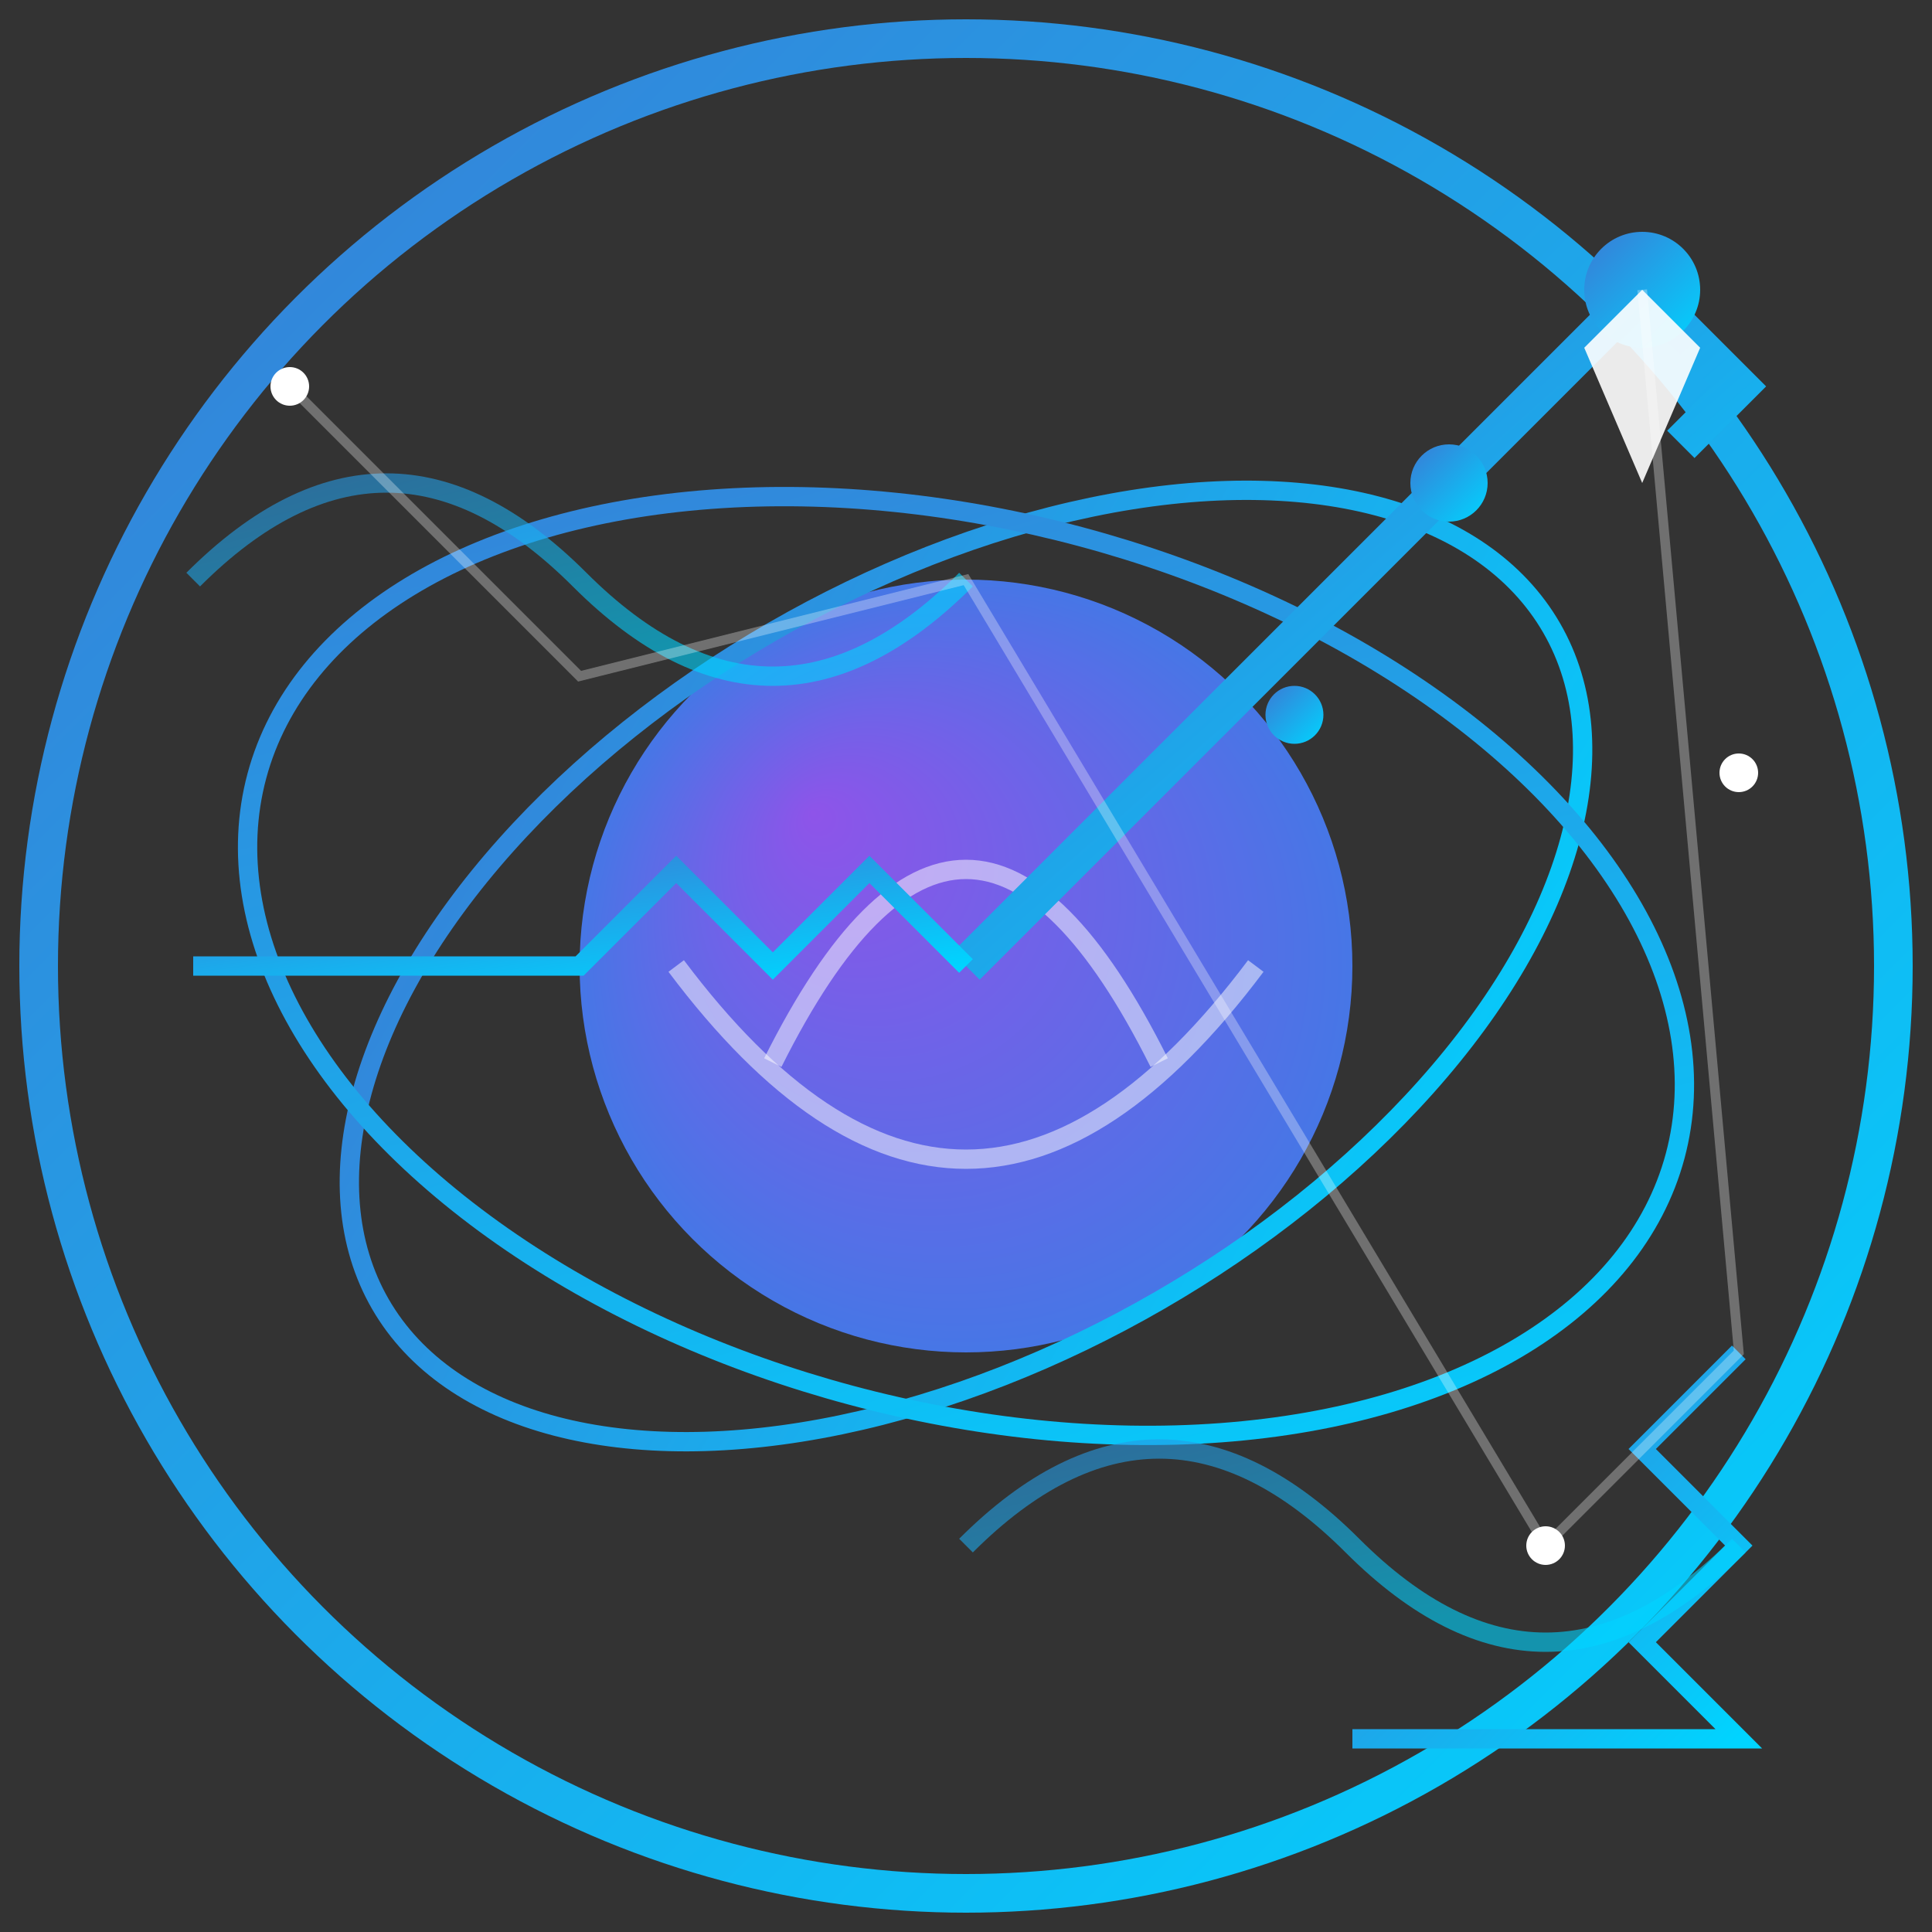 <svg id="logoSvg" width="100" height="100" viewBox="0 0 100 100" xmlns="http://www.w3.org/2000/svg">
				<rect x="0" y="0" width="100" height="100" fill="#333333" stroke="none"/>
				<defs>
					<linearGradient id="logoGradient" x1="0%" y1="0%" x2="100%" y2="100%">
						<stop offset="0%" stop-color="#3A7BD5"/>
						<stop offset="100%" stop-color="#00D4FF"/>
					</linearGradient>
					<radialGradient id="planetGradient" cx="50%" cy="50%" r="50%" fx="30%" fy="30%">
						<stop offset="0%" stop-color="#8E54E9"/>
						<stop offset="100%" stop-color="#4776E6"/>
					</radialGradient>
				</defs>
				<circle cx="50" cy="50" r="48" fill="none" stroke="url(#logoGradient)" stroke-width="2"/>
				<circle cx="50" cy="50" r="20" fill="url(#planetGradient)"/>
				<path d="M40 55 Q50 35 60 55" fill="none" stroke="#ffffff" stroke-width="1" opacity="0.5"/>
				<path d="M35 50 Q50 70 65 50" fill="none" stroke="#ffffff" stroke-width="1" opacity="0.5"/>
				<ellipse cx="50" cy="50" rx="35" ry="20" fill="none" stroke="url(#logoGradient)" stroke-width="1" transform="rotate(-30 50 50)"/>
				<ellipse cx="50" cy="50" rx="38" ry="23" fill="none" stroke="url(#logoGradient)" stroke-width="1" transform="rotate(15 50 50)"/>
				<path d="M50 50 L85 15 L90 20 L87 23" fill="none" stroke="url(#logoGradient)" stroke-width="2"/>
				<circle cx="85" cy="15" r="3" fill="url(#logoGradient)"/>
				<circle cx="75" cy="25" r="2" fill="url(#logoGradient)"/>
				<circle cx="67" cy="37" r="1.5" fill="url(#logoGradient)"/>
				<circle cx="15" cy="20" r="1" fill="#ffffff"/>
				<circle cx="80" cy="80" r="1" fill="#ffffff"/>
				<circle cx="90" cy="40" r="1" fill="#ffffff"/>
				<path d="M10 50 L30 50 L35 45 L40 50 L45 45 L50 50" stroke="url(#logoGradient)" stroke-width="1" fill="none"/>
				<path d="M70 90 L90 90 L85 85 L90 80 L85 75 L90 70" stroke="url(#logoGradient)" stroke-width="1" fill="none"/>
				<path d="M50 80 Q60 70 70 80 T90 80" fill="none" stroke="url(#logoGradient)" stroke-width="1" opacity="0.6"/>
				<path d="M10 30 Q20 20 30 30 T50 30" fill="none" stroke="url(#logoGradient)" stroke-width="1" opacity="0.6"/>
				<path d="M15 20 L30 35 L50 30 L80 80 L90 70 L85 15" fill="none" stroke="#ffffff" stroke-width="0.5" opacity="0.3"/>
				<path d="M82 18 L85 15 L88 18 L85 25 Z" fill="#ffffff" opacity="0.9"/>
			</svg>